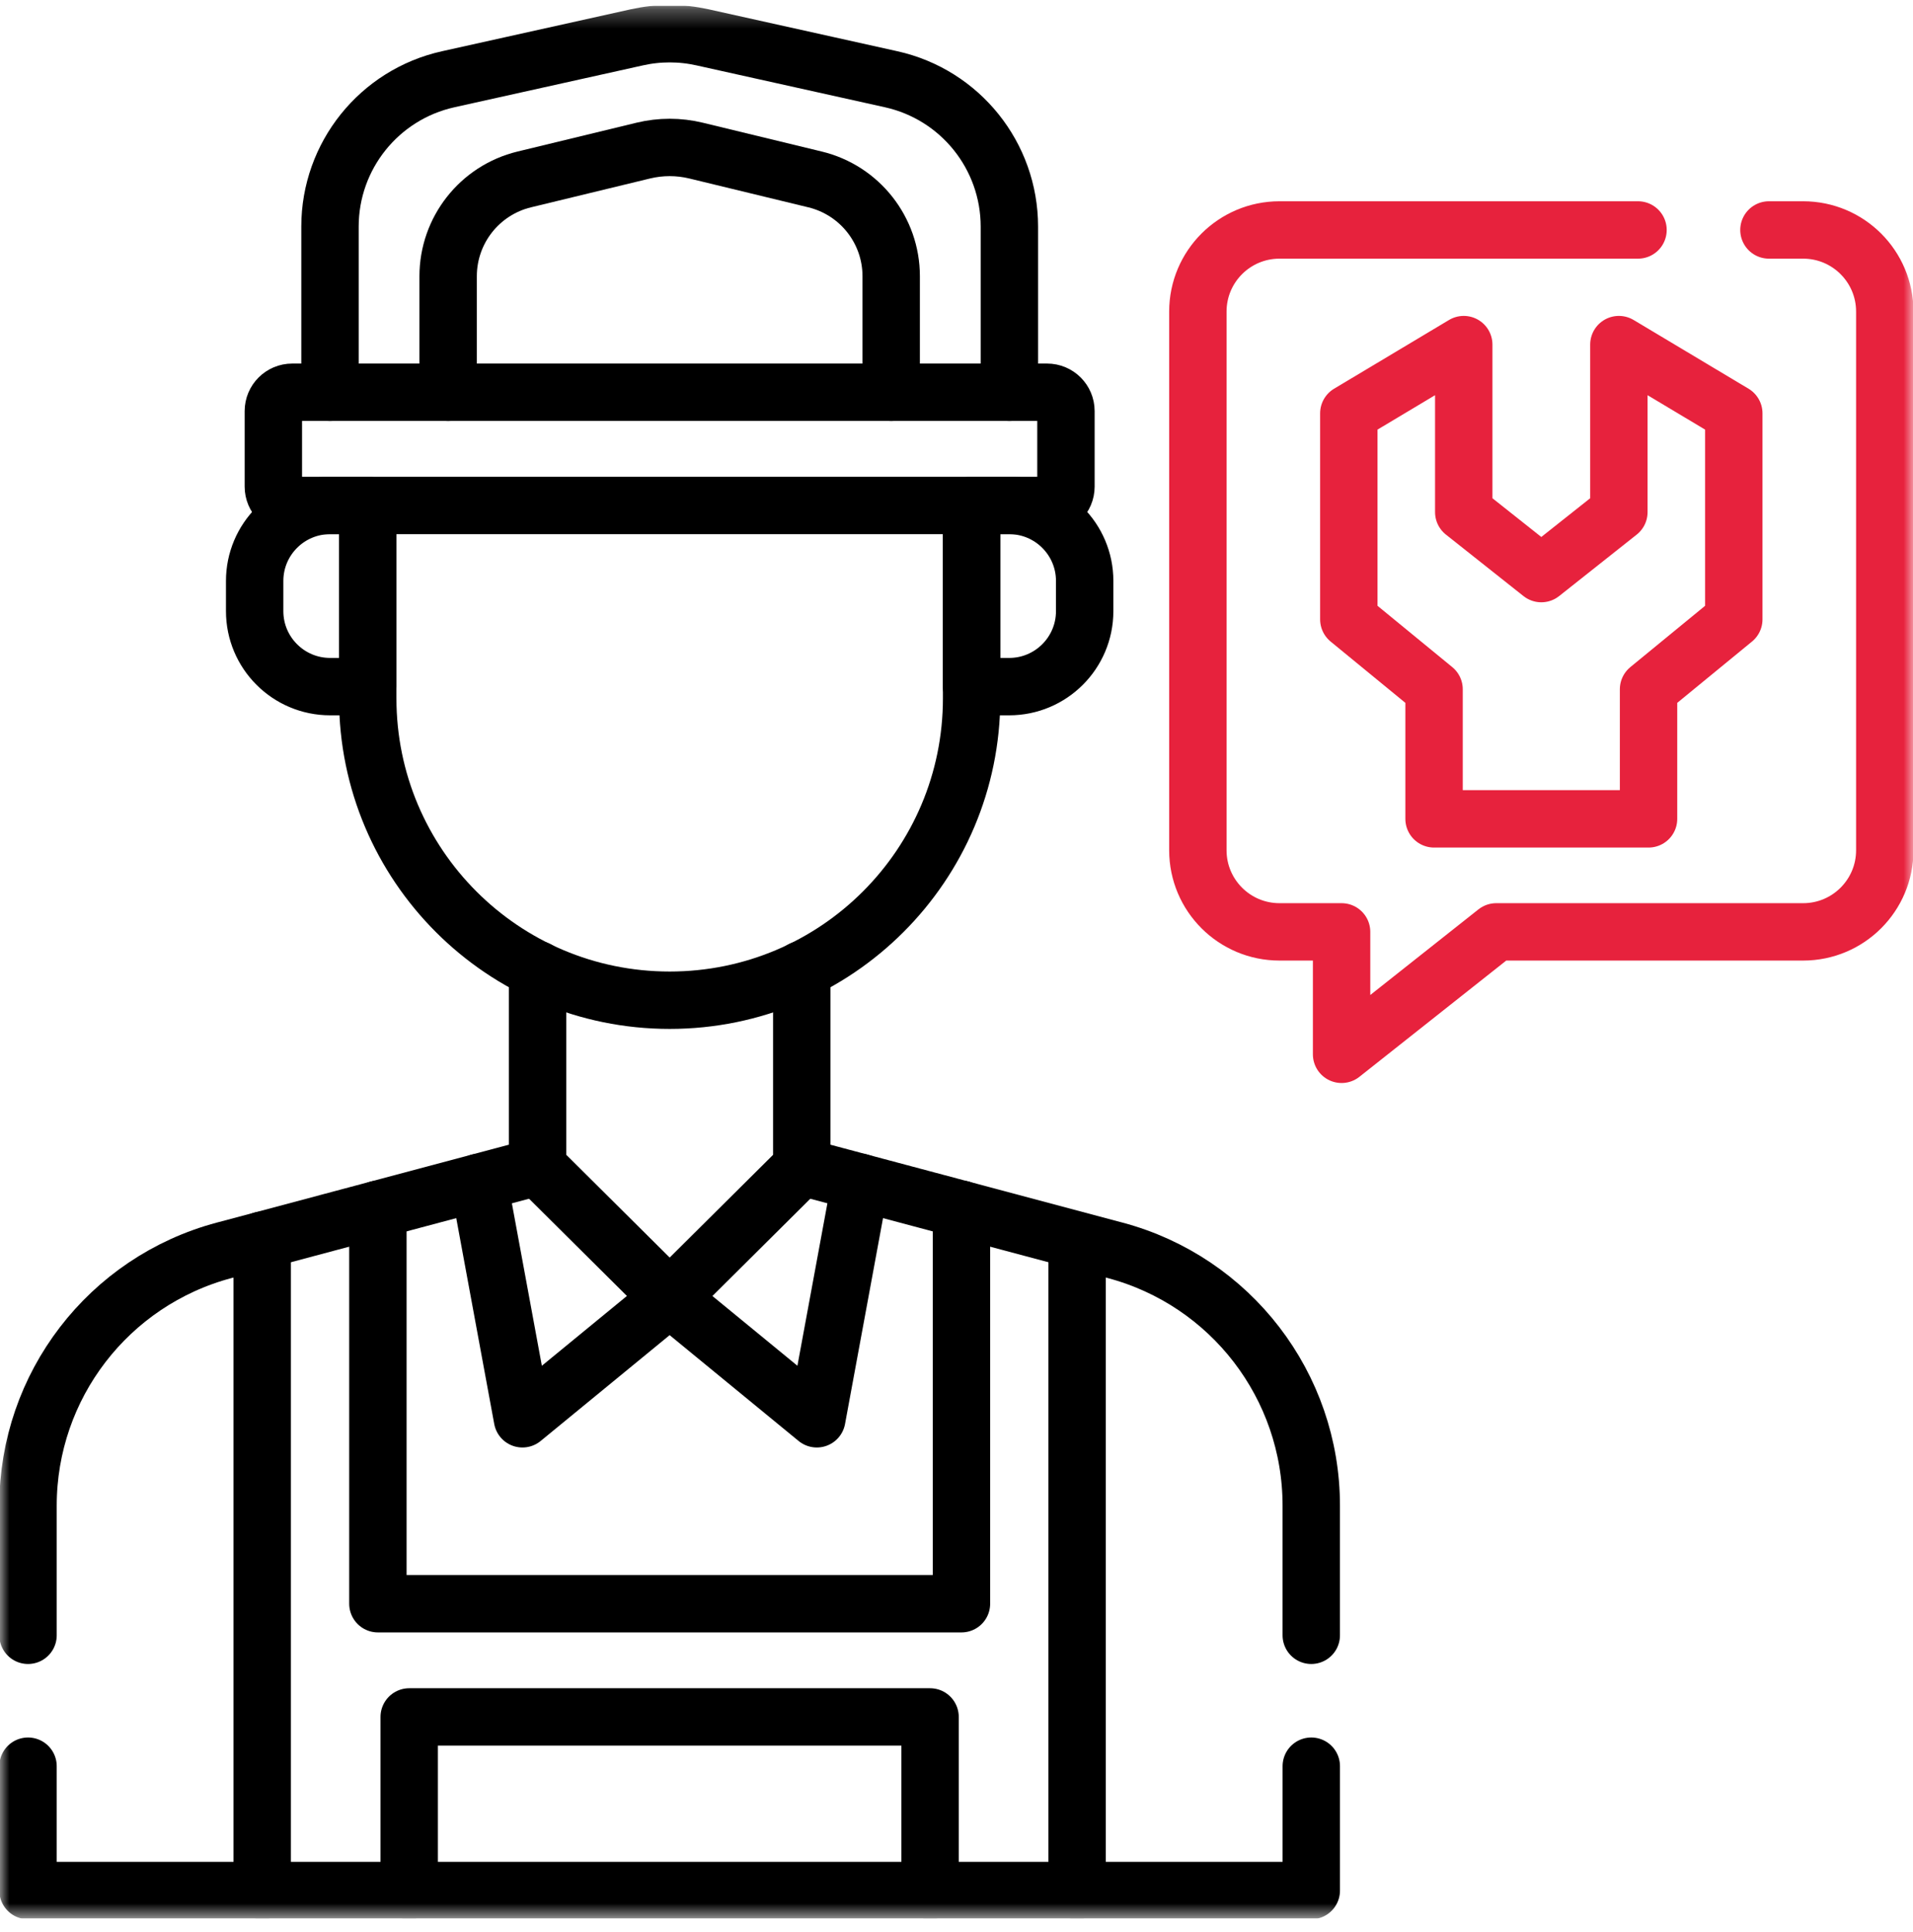 <svg width="100" height="101" viewBox="0 0 100 101" fill="none" xmlns="http://www.w3.org/2000/svg">
<g clip-path="url(#clip0_1063_706)">
<mask id="mask0_1063_706" style="mask-type:luminance" maskUnits="userSpaceOnUse" x="0" y="0" width="100" height="101">
<path d="M0 0.298H100V100.298H0V0.298Z" fill="white"/>
</mask>
<g mask="url(#mask0_1063_706)">
<path d="M41.91 60.995L58.293 65.364C64.339 66.976 68.545 72.452 68.545 78.709V85.489" stroke="black" stroke-width="3" stroke-miterlimit="10" stroke-linecap="round" stroke-linejoin="round"/>
<path d="M1.465 92.332V98.833H68.546V92.332" stroke="black" stroke-width="3" stroke-miterlimit="10" stroke-linecap="round" stroke-linejoin="round"/>
<path d="M28.1 60.995L11.717 65.364C5.671 66.976 1.465 72.452 1.465 78.709V85.489" stroke="black" stroke-width="3" stroke-miterlimit="10" stroke-linecap="round" stroke-linejoin="round"/>
<path d="M41.912 50.693V60.995L35.007 67.857L28.102 60.995V50.693" stroke="black" stroke-width="3" stroke-miterlimit="10" stroke-linecap="round" stroke-linejoin="round"/>
<path d="M19.223 26.64V36.505C19.223 45.222 26.289 52.289 35.006 52.289C43.724 52.289 50.79 45.222 50.79 36.505V26.64" stroke="black" stroke-width="3" stroke-miterlimit="10" stroke-linecap="round" stroke-linejoin="round"/>
<path d="M52.754 35.895H50.789V26.425H52.754C54.933 26.425 56.7 28.192 56.7 30.371V31.949C56.7 34.128 54.933 35.895 52.754 35.895Z" stroke="black" stroke-width="3" stroke-miterlimit="10" stroke-linecap="round" stroke-linejoin="round"/>
<path d="M17.258 35.895H19.223V26.425H17.258C15.079 26.425 13.312 28.192 13.312 30.371V31.949C13.312 34.128 15.079 35.895 17.258 35.895Z" stroke="black" stroke-width="3" stroke-miterlimit="10" stroke-linecap="round" stroke-linejoin="round"/>
<path d="M35.004 67.857L42.698 74.171L44.978 61.814" stroke="black" stroke-width="3" stroke-miterlimit="10" stroke-linecap="round" stroke-linejoin="round"/>
<path d="M25.031 61.814L27.311 74.171L35.005 67.857" stroke="black" stroke-width="3" stroke-miterlimit="10" stroke-linecap="round" stroke-linejoin="round"/>
<path d="M56.305 98.833V64.859" stroke="black" stroke-width="3" stroke-miterlimit="10" stroke-linecap="round" stroke-linejoin="round"/>
<path d="M13.707 98.833V64.834" stroke="black" stroke-width="3" stroke-miterlimit="10" stroke-linecap="round" stroke-linejoin="round"/>
<path d="M50.259 63.221V83.838H19.754V63.221" stroke="black" stroke-width="3" stroke-miterlimit="10" stroke-linecap="round" stroke-linejoin="round"/>
<path d="M17.25 20.506V11.847C17.25 8.148 19.819 4.945 23.43 4.143L33.295 1.951C34.422 1.7 35.591 1.7 36.719 1.951L46.584 4.143C50.194 4.945 52.764 8.148 52.764 11.847V20.506" stroke="black" stroke-width="3" stroke-miterlimit="10" stroke-linecap="round" stroke-linejoin="round"/>
<path d="M23.426 20.506V14.441C23.426 12.037 25.071 9.946 27.406 9.38L33.626 7.873C34.533 7.653 35.479 7.653 36.386 7.873L42.605 9.38C44.941 9.946 46.586 12.037 46.586 14.441V20.506" stroke="black" stroke-width="3" stroke-miterlimit="10" stroke-linecap="round" stroke-linejoin="round"/>
<path d="M54.735 26.425H15.276C14.731 26.425 14.289 25.983 14.289 25.438V21.492C14.289 20.948 14.731 20.506 15.276 20.506H54.735C55.28 20.506 55.721 20.948 55.721 21.492V25.438C55.721 25.983 55.28 26.425 54.735 26.425Z" stroke="black" stroke-width="3" stroke-miterlimit="10" stroke-linecap="round" stroke-linejoin="round"/>
<path d="M21.391 98.833V89.757H48.618V98.833" stroke="black" stroke-width="3" stroke-miterlimit="10" stroke-linecap="round" stroke-linejoin="round"/>
<path d="M85.625 12.022H66.884C64.527 12.022 62.617 13.932 62.617 16.289V44.45C62.617 46.806 64.527 48.716 66.884 48.716H70.13V55.117L78.215 48.716H94.258C96.615 48.716 98.525 46.806 98.525 44.45V16.289C98.525 13.932 96.615 12.022 94.258 12.022H92.469" stroke="#E7223D" stroke-width="3" stroke-miterlimit="10" stroke-linecap="round" stroke-linejoin="round"/>
<path d="M86.176 42.808V36.034L90.632 32.379V21.608L84.625 18.015V26.772L80.57 29.986L76.516 26.772V18.015L70.508 21.608V32.379L74.964 36.034V42.808H86.176Z" stroke="#E7223D" stroke-width="3" stroke-miterlimit="10" stroke-linecap="round" stroke-linejoin="round"/>
</g>
</g>
<defs>
<clipPath id="clip0_1063_706">
<rect width="100" height="100" fill="white" transform="translate(0 0.298)"/>
</clipPath>
</defs>
</svg>
